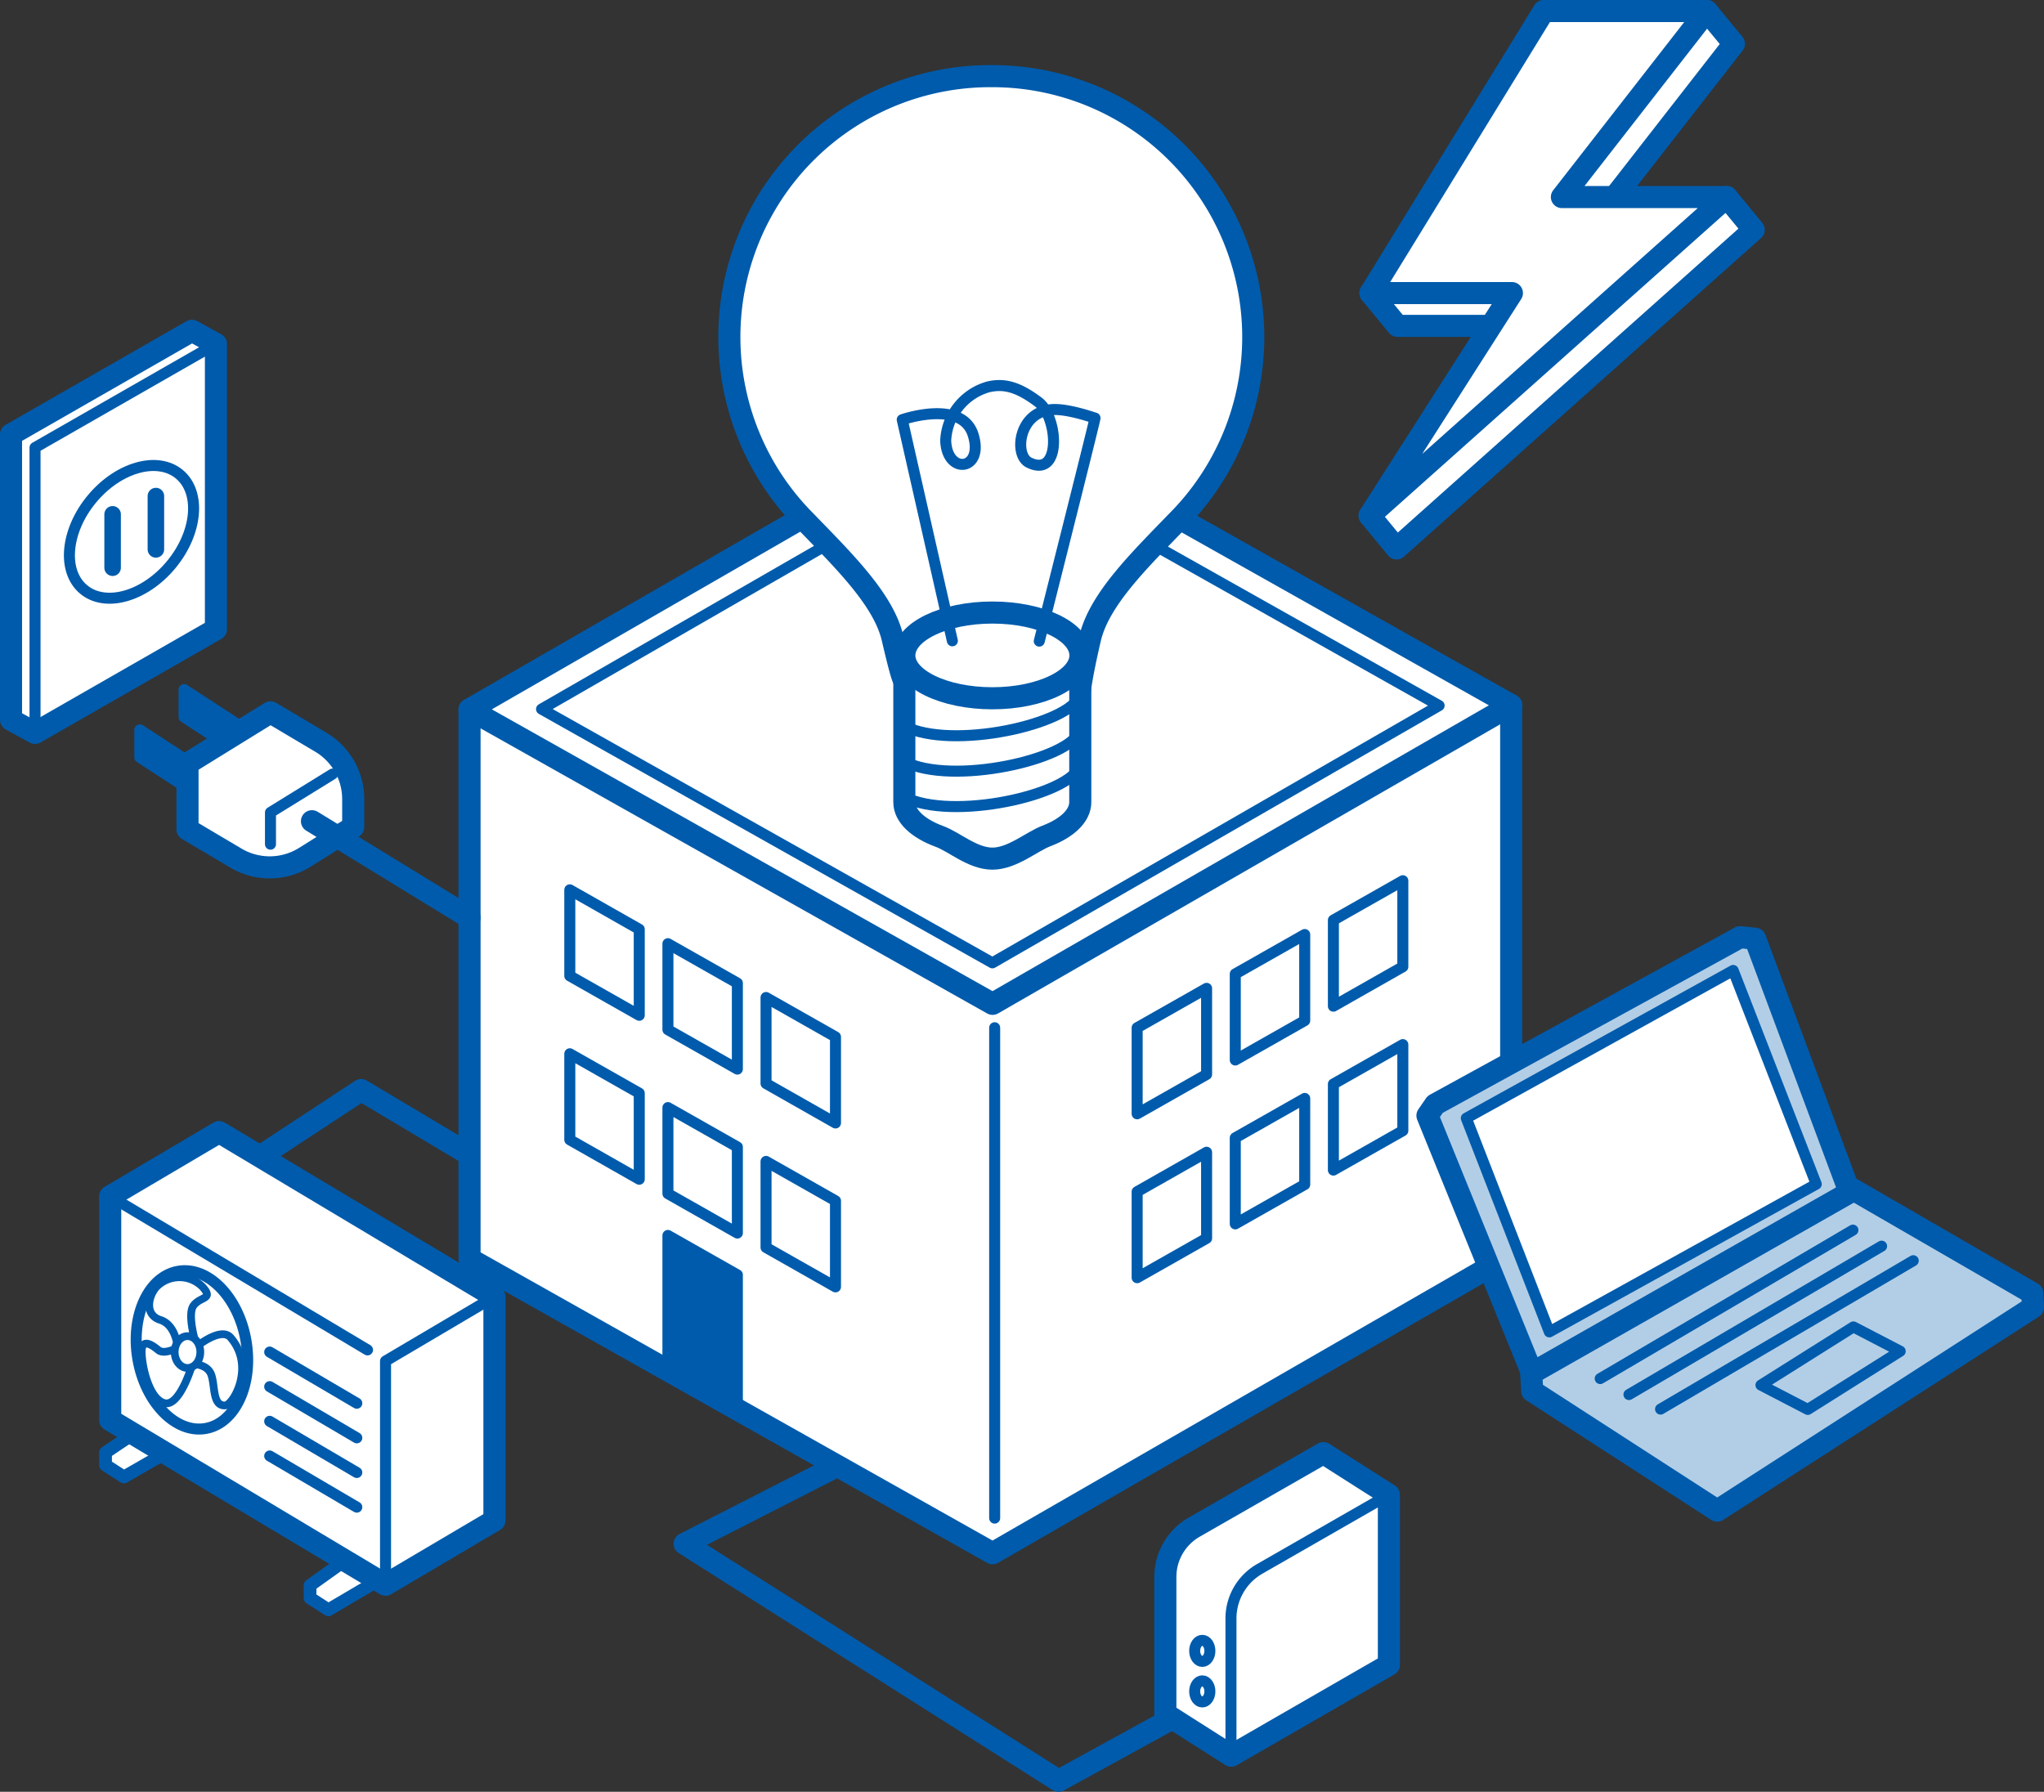 <svg xmlns="http://www.w3.org/2000/svg" viewBox="0 0 341.43 299.33"><rect x="0" y="0" width="341.43" height="299.33" fill="#333333" stroke="none"/><defs><style>.cls-1,.cls-4,.cls-5{fill:none;}.cls-1,.cls-10,.cls-2,.cls-3,.cls-4,.cls-5,.cls-6,.cls-8,.cls-9{stroke:#005bac;stroke-linecap:round;stroke-linejoin:round;}.cls-1,.cls-2,.cls-8{stroke-width:3.69px;}.cls-10,.cls-2,.cls-3,.cls-7,.cls-9{fill:#fff;}.cls-3,.cls-4,.cls-6{stroke-width:1.84px;}.cls-5{stroke-width:2.76px;}.cls-6{fill:#005bac;}.cls-8{fill:#b2cee6;}.cls-9{stroke-width:2.13px;}.cls-10{stroke-width:1.29px;}</style></defs><g id="レイヤー_2" data-name="レイヤー 2"><g id="レイアウト"><polyline class="cls-1" points="23.36 206.39 60.33 182.1 92.32 201.18"/><polygon class="cls-2" points="262.38 7.32 285.11 1.84 289.63 7.32 265.42 38.39 288.43 32.92 292.94 38.39 233.29 91.62 228.78 86.14 257.06 54.44 233.44 54.44 228.92 48.96 262.38 7.32"/><polygon class="cls-2" points="165.8 259.48 78.43 210.29 78.43 118.52 165.43 81.38 252.43 117.81 252.43 209.58 165.8 259.48"/><line class="cls-3" x1="166.15" y1="253.61" x2="166.15" y2="171.69"/><polygon class="cls-2" points="165.8 167.7 78.43 118.52 165.05 68.62 252.43 117.81 165.8 167.7"/><polygon class="cls-3" points="90.46 118.46 165.09 75.48 240.39 117.87 165.77 160.85 90.46 118.46"/><polygon class="cls-2" points="257.87 1.84 285.11 1.84 260.9 32.92 288.43 32.92 228.78 86.14 252.55 48.96 228.92 48.96 257.87 1.84"/><polygon class="cls-2" points="32.06 55.26 1.84 72.58 1.84 120.25 5.85 122.44 36.07 105.12 36.07 57.46 32.06 55.26"/><polyline class="cls-4" points="5.85 122.44 5.85 74.77 36.07 57.46"/><ellipse class="cls-4" cx="21.96" cy="88.85" rx="12.51" ry="8.6" transform="translate(-60.45 49.05) rotate(-50.34)"/><line class="cls-5" x1="18.81" y1="85.92" x2="18.81" y2="94.84"/><line class="cls-5" x1="26.04" y1="82.87" x2="26.04" y2="91.78"/><polygon class="cls-6" points="40.53 126.15 30.75 119.8 30.75 115.2 40.53 121.56 40.53 126.15"/><polygon class="cls-6" points="33.13 132.88 23.36 126.53 23.36 121.93 33.13 128.29 33.13 132.88"/><path class="cls-2" d="M45.18,119l-13.86,8.56v11l8.1,4.8a11.08,11.08,0,0,0,11.45-.11L59,138.16v-4.69A11.06,11.06,0,0,0,53.61,124Z"/><polyline class="cls-4" points="45.18 141.03 45.18 135.72 55.56 129.31"/><line class="cls-1" x1="52.11" y1="137.19" x2="78.43" y2="153.31"/><polyline class="cls-1" points="138.79 245.43 114.37 257.9 176.82 297.49 200.83 284.32"/><path class="cls-2" d="M180.2,117.14s0-2.44,1.89-10.5c1.53-6.54,8.35-13.15,14.5-19.52a43.59,43.59,0,0,0-30.82-74.4h-.36a43.58,43.58,0,0,0-30.81,74.4c6.14,6.37,13,13,14.5,19.52,1.88,8.06,1.88,6.71,1.88,6.71"/><path class="cls-7" d="M151.06,110.3V134c0,2.35,2.32,4.43,5.89,5.74,2.46.9,5.51,3.7,8.82,3.7s6.54-2.84,9-3.78c3.45-1.31,5.68-3.36,5.68-5.66V110.3Z"/><path class="cls-1" d="M151.06,110.3V134c0,2.35,2.32,4.43,5.89,5.74,2.46.9,5.51,3.7,8.82,3.7s6.54-2.84,9-3.78c3.45-1.31,5.68-3.36,5.68-5.66V110.3Z"/><ellipse class="cls-2" cx="165.77" cy="109.49" rx="14.71" ry="7.16"/><path class="cls-4" d="M159.08,107.05l-8.37-36.94s9.95-3.47,11.84,2.52-4.36,6.8-4.58,1a9.78,9.78,0,0,1,7.11-9c2.65-.62,5,0,8.36,2.53s3.92,12.85-1.58,10.1c-2.52-1.26-1.73-8.52,3.95-8.84,2.7-.15,7,1.42,7.1,1.42s-9.31,37.26-9.31,37.26"/><path class="cls-4" d="M151.82,121.65c8.68,3.58,28.17-1.1,28.66-5.94"/><path class="cls-4" d="M151.82,127.57c8.68,3.57,28.17-1.1,28.66-5.94"/><path class="cls-4" d="M151.82,133.49c8.68,3.57,28.17-1.11,28.66-6"/><polygon class="cls-6" points="123.17 234.52 111.57 227.94 111.57 206.39 123.17 212.97 123.17 234.52"/><polygon class="cls-4" points="106.78 169.61 95.18 163.03 95.18 148.65 106.78 155.24 106.78 169.61"/><polygon class="cls-4" points="123.17 178.6 111.57 172.02 111.57 157.65 123.17 164.23 123.17 178.6"/><polygon class="cls-4" points="139.56 187.6 127.96 181.01 127.96 166.64 139.56 173.22 139.56 187.6"/><polygon class="cls-4" points="106.78 197 95.18 190.41 95.18 176.04 106.78 182.62 106.78 197"/><polygon class="cls-4" points="123.17 205.99 111.57 199.41 111.57 185.03 123.17 191.61 123.17 205.99"/><polygon class="cls-4" points="139.56 214.98 127.96 208.4 127.96 194.02 139.56 200.6 139.56 214.98"/><polygon class="cls-4" points="222.73 168.09 234.33 161.5 234.33 147.13 222.73 153.71 222.73 168.09"/><polygon class="cls-4" points="206.34 177.08 217.94 170.5 217.94 156.12 206.34 162.7 206.34 177.08"/><polygon class="cls-4" points="189.95 186.07 201.55 179.49 201.55 165.11 189.95 171.69 189.95 186.07"/><polygon class="cls-4" points="222.73 195.47 234.33 188.89 234.33 174.51 222.73 181.09 222.73 195.47"/><polygon class="cls-4" points="206.34 204.46 217.94 197.88 217.94 183.5 206.34 190.08 206.34 204.46"/><polygon class="cls-4" points="189.95 213.45 201.55 206.87 201.55 192.49 189.95 199.08 189.95 213.45"/><polygon class="cls-8" points="255.94 232.38 255.72 228.44 308.78 198.27 339.48 216.03 339.58 218.4 286.84 252.36 255.94 232.38"/><polygon class="cls-8" points="238.44 186.37 239.73 184.5 290.67 156.56 293.17 156.82 308.97 199.19 255.91 229.37 238.44 186.37"/><line class="cls-4" x1="267.3" y1="230.3" x2="309.51" y2="205.5"/><line class="cls-4" x1="272.1" y1="232.97" x2="314.3" y2="208.18"/><line class="cls-4" x1="277.38" y1="235.4" x2="319.59" y2="210.61"/><polygon class="cls-4" points="301.97 235.45 294.15 231.39 309.59 221.67 317.41 225.73 301.97 235.45"/><polygon class="cls-3" points="258.8 222.5 244.93 186.8 289.51 162.12 303.39 197.82 258.8 222.5"/><path class="cls-2" d="M221.06,242.75l-21.58,12.37a9.59,9.59,0,0,0-4.82,8.32V286.3l11,7L232,278.12V249.71Z"/><path class="cls-4" d="M205.62,293.26V270.39a9.55,9.55,0,0,1,4.82-8.31L232,249.71"/><ellipse class="cls-3" cx="200.83" cy="275.79" rx="1.27" ry="1.76"/><ellipse class="cls-3" cx="200.83" cy="282.56" rx="1.27" ry="1.76"/><polygon class="cls-9" points="72.06 250.38 51.79 264.85 51.79 266.95 54.86 268.93 75.16 256.96 75.25 252.03 72.06 250.38"/><polygon class="cls-9" points="43.4 225.34 17.63 242.65 17.63 244.76 20.7 246.73 46.51 231.92 46.59 226.99 43.4 225.34"/><polygon class="cls-2" points="36.6 189.12 18.41 199.86 18.41 237.23 64.4 264.74 82.59 254 82.59 216.63 36.6 189.12"/><polyline class="cls-4" points="64.4 264.74 64.4 227.37 82.59 216.63"/><ellipse class="cls-4" cx="32.05" cy="225.51" rx="9.16" ry="13.33" transform="translate(-38.21 8.84) rotate(-9.88)"/><line class="cls-4" x1="18.41" y1="199.86" x2="61.39" y2="225.51"/><line class="cls-4" x1="45.05" y1="225.87" x2="59.6" y2="234.42"/><line class="cls-4" x1="45.05" y1="231.65" x2="59.6" y2="240.2"/><line class="cls-4" x1="45.05" y1="237.44" x2="59.6" y2="245.99"/><line class="cls-4" x1="45.05" y1="243.23" x2="59.6" y2="251.78"/><path class="cls-10" d="M26.12,215c-1.39,1.58-2,4.66.65,5.5s2.91,4.61,2.91,4.61-2.2,1.27-3.23.43-2.78-2.08-2.78.29,1.23,7.92,3.81,8.57,4.66-6.53,4.66-6.53,2.51-.06,3.16,1.81.17,5.18,2.27,5.11c1.37,0,5.14-6.52.94-11.35-1.59-1.83-5.66,1.5-5.66,1.5s-1.69-5.28-.52-6.84,3.39-1,1.52-3.1A5.41,5.41,0,0,0,26.12,215Z"/><ellipse class="cls-10" cx="31.32" cy="225.87" rx="2.14" ry="2.66"/></g></g></svg>